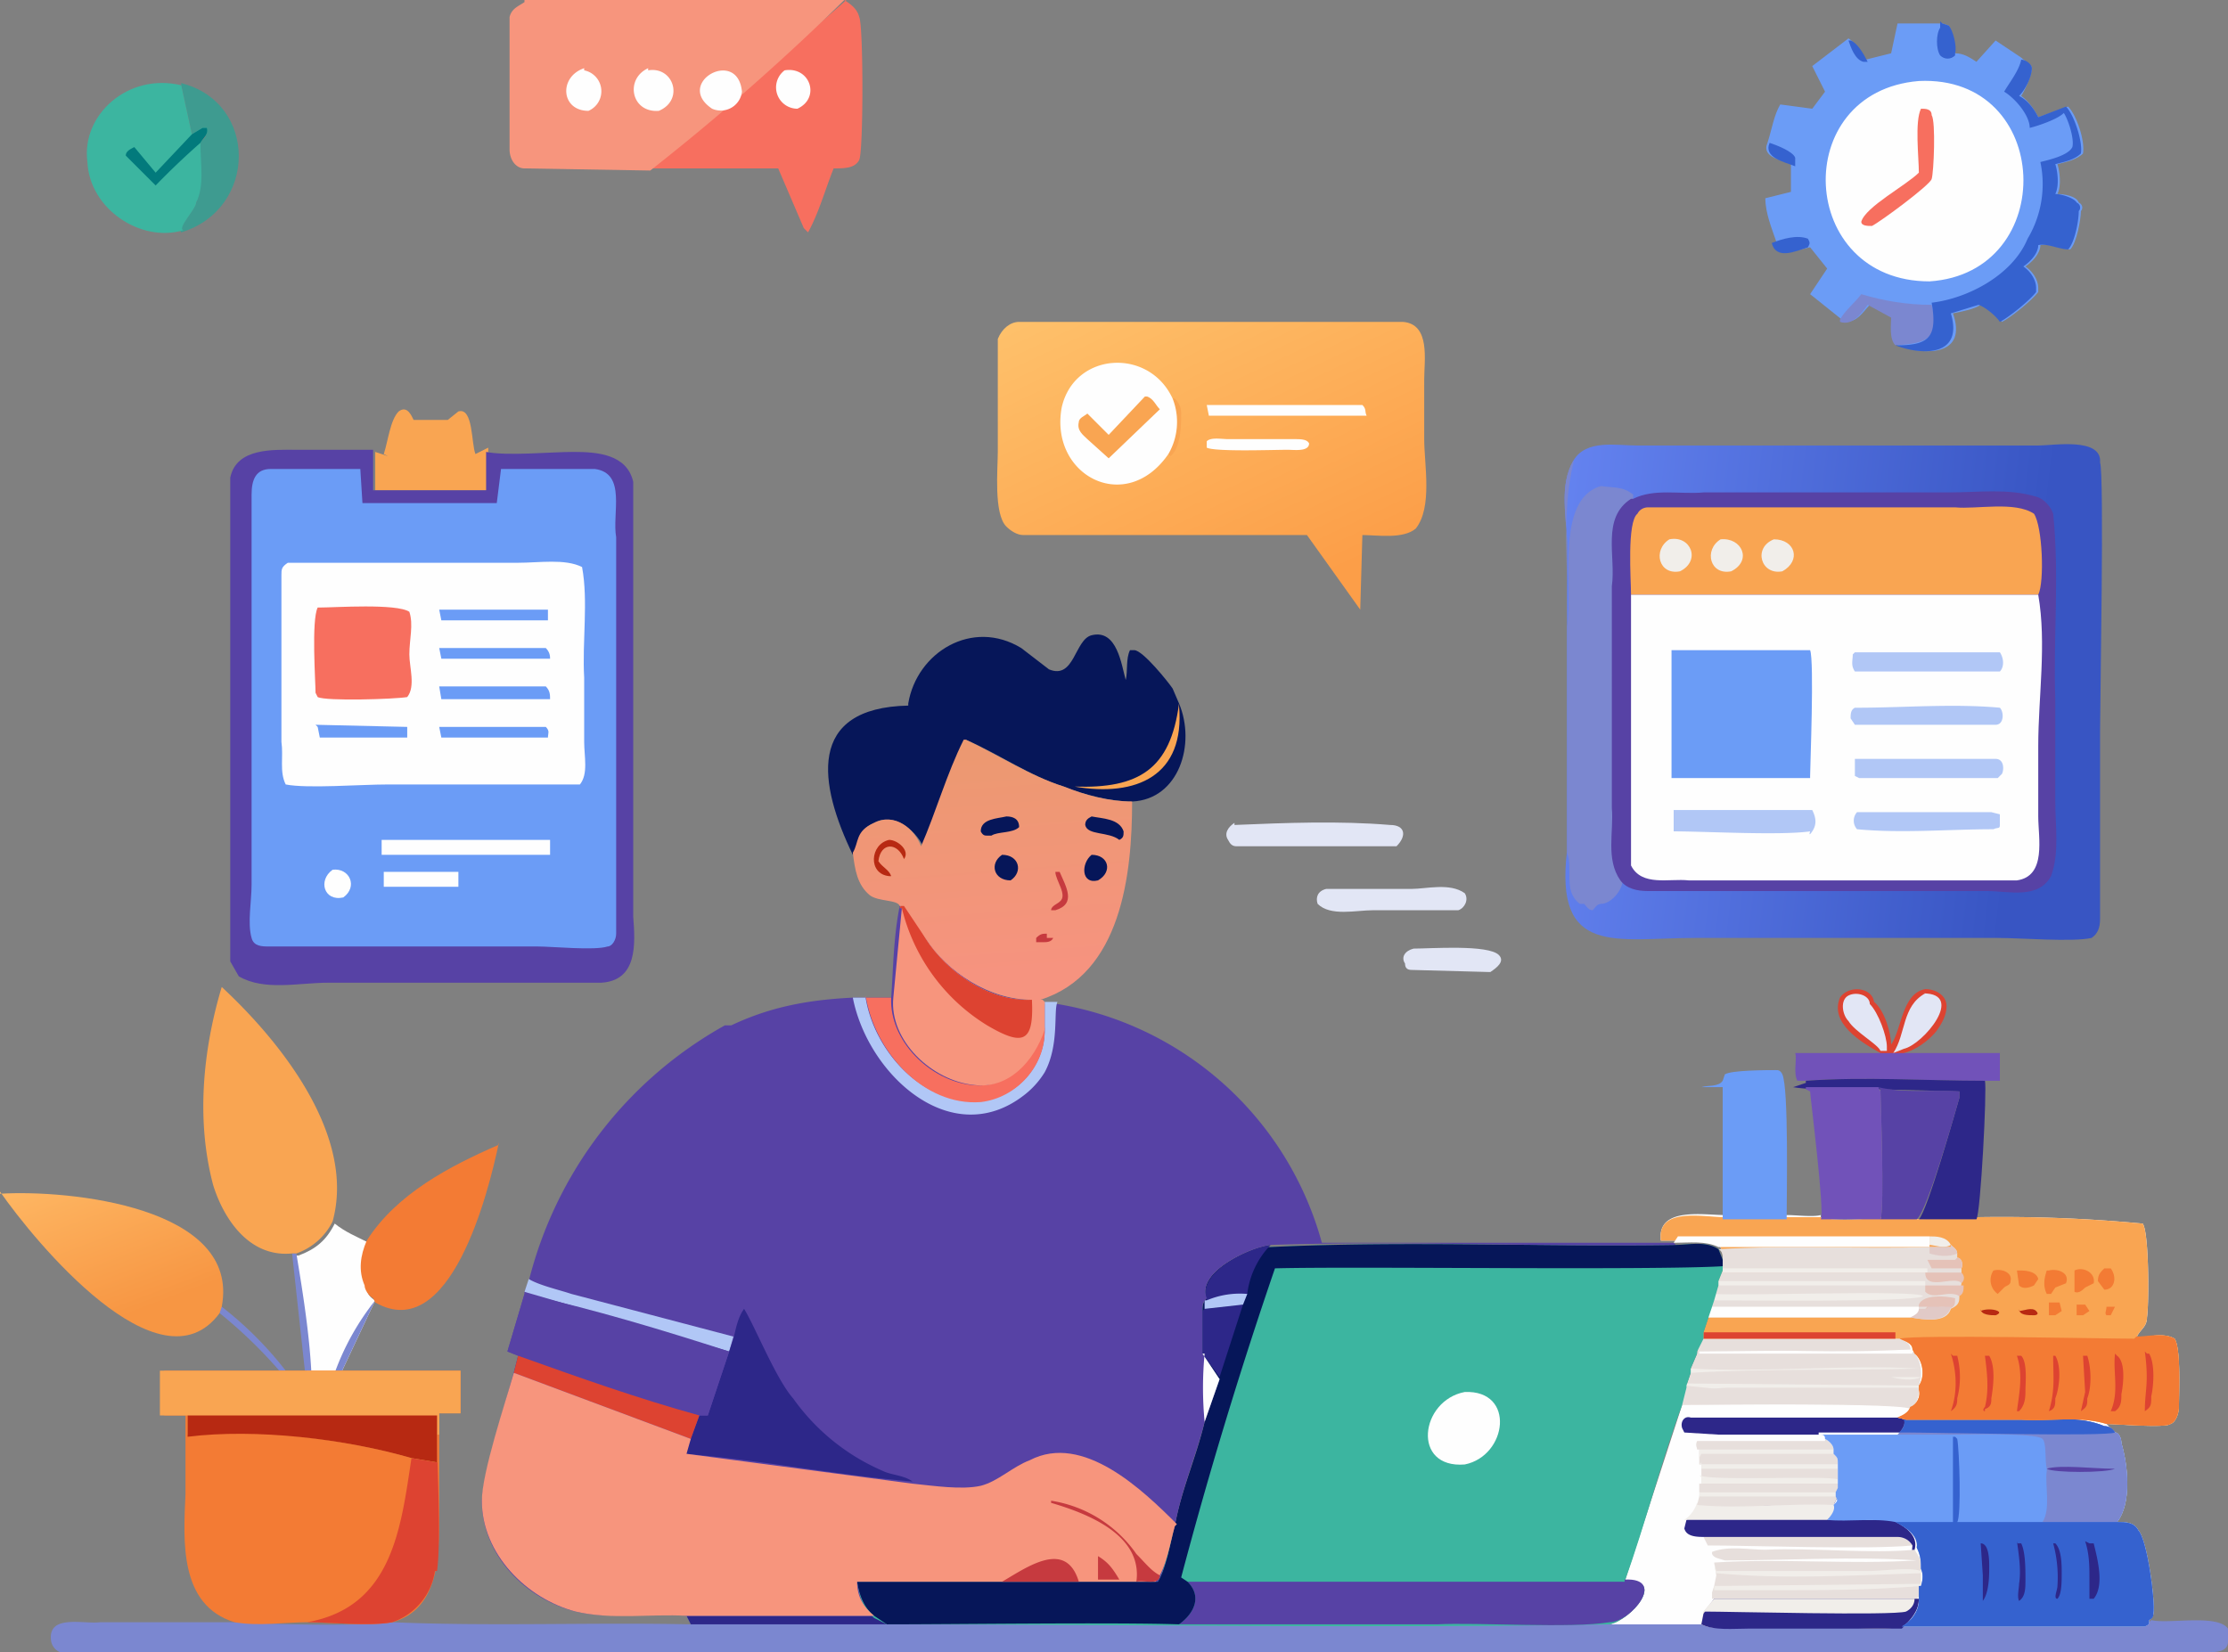 <svg xmlns="http://www.w3.org/2000/svg" data-name="Layer 1" viewBox="0 0 104.5 77.5"><rect x="0" y="0" width="104.5" height="77.5" fill="#808080" stroke="none"/><defs><linearGradient id="a" x1="155.4" x2="116.6" y1="-518.3" y2="-415.9" gradientTransform="matrix(.08 0 0 -.08 -5.8 20)" gradientUnits="userSpaceOnUse"><stop offset="0" stop-color="#f79643"/><stop offset="1" stop-color="#ffbc68"/></linearGradient><linearGradient id="b" x1="623.2" x2="634.3" y1="-177.6" y2="-323" gradientTransform="matrix(.08 0 0 -.08 -5.8 20)" gradientUnits="userSpaceOnUse"><stop offset="0" stop-color="#eb996f"/><stop offset="1" stop-color="#f6937f"/></linearGradient><linearGradient id="c" x1="802" x2="707" y1="-110.6" y2="90.8" gradientTransform="matrix(.08 0 0 -.08 -5.8 20)" gradientUnits="userSpaceOnUse"><stop offset="0" stop-color="#fc9e48"/><stop offset="1" stop-color="#fec26c"/></linearGradient><linearGradient id="d" x1="1260.6" x2="937.8" y1="-167.3" y2="-129.1" gradientTransform="matrix(.08 0 0 -.08 -5.8 20)" gradientUnits="userSpaceOnUse"><stop offset="0" stop-color="#3855c3"/><stop offset="1" stop-color="#6a89f6"/></linearGradient></defs><path d="M10.4 61.3a17 17 0 0 1 3 3h-.3a22 22 0 0 0-2.8-2.7v-.3Z" fill="#7b87d0"/><path d="M8.5 3.9c3.6.9 3.6 5.9 0 7-.2-.2.6-1 .7-1.4.3-.9.2-1.8.1-2.8.2-.1.5-.3.3-.6l-.6.2L8.5 4Z" fill="#3e9b90"/><path d="M18 21.3c.2-.6.3-1.6.7-2 .4-.3.6.2.7.4H21l.5-.4c.7-.2.6 1.5.8 2l.6-.3v2h-5.3v-1.8l.6.2Z" fill="#f9a552"/><path d="M17.6 61 16 64.4h-1.6l-.6-5.5h.2c.8-.3 1.3-.7 1.7-1.5.5.4 1 .6 1.6.9-.3.7-.4 1.4-.1 2.1 0 .3.2.5.4.6l.1.2Z" fill="#fefefe"/><path d="M17.6 61 16 64.4h-.3a12 12 0 0 1 1.9-3.4l.1.2Zm-4-2.2h.3c.3 1.8.6 3.7.7 5.5h-.3l-.6-5.5Z" fill="#7b87d0"/><path d="M8.6 10.8c-2 .6-4.4-1-4.5-3.2C3.8 5.4 6 3.4 8.5 4L9 6.3l.5-.3h.2c.1.3-.2.5-.3.7 0 1 .2 2-.2 2.8 0 .3-.9 1.2-.6 1.3Z" fill="#3cb5a0"/><path d="m9 6.3.5-.3h.2c.1.3-.2.5-.3.7a36 36 0 0 0-2.1 2L5.9 7.3c0-.2.2-.3.4-.4l1 1.2L9 6.3Z" fill="#027a7c"/><path d="M0 56c3.2-.2 11.3.6 10.4 5.3l-.1.3C7.5 65.4 1.6 58.2 0 55.9Z" fill="url(#a)"/><path d="M39.6 0c.3.2.6.4.7.8.2.4.2 6.3 0 6.7-.2.4-.7.4-1.2.4-.4 1-.7 2.1-1.2 3l-.2-.2-1.2-2.8h-6c0-.3 2.6-2.5 3-2.8A115.6 115.6 0 0 0 39.7 0Z" fill="#f76f5f"/><path d="M36.8 3.3c1.2-.2 1.7 1.3.6 1.8a1 1 0 0 1-.6-1.8Z" fill="#fefefe"/><path d="M24.6 0h15a109.6 109.6 0 0 1-9.1 8l-5.9-.1c-.4 0-.7-.4-.7-.9V.8c.1-.4.4-.5.7-.7Z" fill="#f7957d"/><path d="M27.4 3.3a1 1 0 0 1 .2 1.9c-1.3 0-1.4-1.6-.2-2Zm6 1.8c-1.8-1.2 1.2-2.9 1.4-.8a1 1 0 0 1-1.4.8Zm-3-1.8c1.2-.2 1.7 1.4.5 1.9-1.3.1-1.6-1.5-.5-2Z" fill="#fefefe"/><path d="M104.5 76.7v.3c0 .6-.8.5-1.3.5H2.8a.7.7 0 0 1-.4-.5c-.2-1.3 1.5-.8 2.3-.9H11c2.1.1 5.4.2 7.4 0 4.6.2 9.4 0 14 .1l-.2-.4H41l.6.4h38.2l.5.1h5.1c.9 0 3 .2 3.8 0h11.4l.3-.3c.8.2 3.1-.3 3.6.4v.3Z" fill="#7b87d0"/><path d="M55.2 76.2H32.4l-.2-.4H41l.6.4h13.6Z" fill="#2d2789"/><path d="M89 1.1h2.1l.3.1c.2.3.3 1 .3 1.3.4 0 .7.2 1 .4l.9-1 1.2.8c.2.2.5.3.5.5 0 .3-.3 1-.5 1.3.3.2.6.6.8 1L97 5c.4.4.8 1.6.7 2.2-.3.3-.8.4-1.2.5.1.3.2 1 0 1.4.3 0 .9.1 1 .4.2.1.2.3.1.4 0 .4-.2 1.5-.5 1.8-.4 0-1-.3-1.4-.2 0 .4-.4.8-.7 1 .3.2.6.6.6 1v.2c-.3.4-1.3 1.2-1.7 1.4-.2-.3-.7-.7-1-.8-.3.2-.8.3-1.3.4.7 2-1.3 2-2.6 1.5-.3-.3-.2-1-.2-1.3l-1.1-.6c-.3.3-.7 1-1.3.7l-1.5-1.2.8-1.2-.8-1c-.5.1-1.5.5-1.6-.3-.2-.6-.5-1.3-.5-2L84 9V7.7c-.4-.2-1.4-.3-1.1-1 .2-.6.3-1.3.6-1.8l1.5.2.6-.8-.6-1.2 1.7-1.3c.3.2.6.6.8 1l1.2-.3.3-1.4Z" fill="#6b9cf6"/><path d="M86.8 1.9c.3.1.6.6.8 1h-.2c-.4-.1-.6-.7-.7-1ZM83 6.7c.3.1 1.1.4 1.2.7v.4c-.5-.2-1.5-.4-1.2-1.1Zm.1 4.7c.5-.2 1.2-.4 1.7-.2.1.2.1.2 0 .4-.6.2-1.5.6-1.7-.2Zm8-10.3.3.1c.2.2.4 1 .3 1.3v.1c-.2.2-.5.2-.7 0-.2-.3-.2-1 0-1.3V1Z" fill="#3562cf"/><path d="M86.3 15c.2-.4.7-.8 1-1.2 1 .3 2.1.5 3.3.5.4 1.6-.2 1.8-1.7 1.9-.3-.3-.2-1-.2-1.3l-1.1-.6c-.3.4-.7 1-1.3.8Z" fill="#7b87d0"/><path d="M94.8 2.8c.2 0 .5.2.5.4 0 .4-.3 1-.6 1.3.4.2.7.6.9 1l1.3-.5c.4.4.8 1.7.7 2.2-.3.3-.8.4-1.2.5.1.3.2 1 0 1.4.3 0 .9.2 1 .4.2.1.2.3.1.4 0 .5-.2 1.5-.5 1.8-.4 0-1-.3-1.4-.2 0 .4-.4.8-.7 1 .3.2.6.6.6 1v.2c-.3.4-1.3 1.2-1.7 1.4-.2-.3-.7-.7-1-.8l-1.3.4c.6 2-1.3 2-2.6 1.5 1.5 0 2-.3 1.7-2 1.7-.2 3.8-1.3 4.5-3a5 5 0 0 0 .6-3.6c.4-.1 1.3-.3 1.5-.7.1-.4-.2-1.3-.4-1.6-.3.3-1.2.6-1.6.7 0-.6-.7-1.4-1.2-1.7.3-.5.7-1 .8-1.5Z" fill="#3562cf"/><path d="M90 3.8c6.3-.3 6.6 9 .5 9.4-6.2 0-6.6-8.9-.5-9.4Z" fill="#fefefe"/><path d="M90.1 5.1c.2 0 .5 0 .5.3.2.3.1 2.7 0 3-.1.3-2.4 2-2.8 2.2-.2 0-.5 0-.5-.2.2-.7 2.1-1.7 2.7-2.3 0-.7-.2-2.4.1-3Z" fill="#f76f5f"/><path d="M21.6 64.3v2h-1v4.8c0 1.9 0 4.4-2.2 5-1 .2-3 0-4 0s-2.3.2-3.4 0c-2.6-.8-2.4-3.8-2.3-6v-3.7h-1v-2.1h13.8Z" fill="#f37b34"/><path d="M20.4 73.7a3 3 0 0 1-2 2.4c-1 .2-2.9 0-4 0 4-.7 4.4-4.4 4.9-7.7l1.2.2v-1.3c0 1.7.2 4.8 0 6.4Z" fill="#dd4331"/><path d="M21.6 64.3v2h-1v1h-.1v1.3l-1.2-.2c-2.7-.8-6.6-1.3-9.4-1.2-.4 0-.7.2-1.1.1v-.9H7.5v-2.1h13.9Z" fill="#f9a552"/><path d="M8.8 66.4h11.7v2.2l-1.2-.2c-3.1-.9-7.3-1.4-10.5-1v-1Z" fill="#b72912"/><path d="M85.4 57.1c.7.2 2 .1 2.8 0 .9 0 1.9.2 2.8 0h1.7a70.6 70.6 0 0 1 7.8.3c.3.4.3 3.8.2 4.4 0 .5-.4.6-.5 1 .5-.1 1.3-.3 1.8 0 .3.5.2 2.5.2 3.2 0 .2-.1.7-.4.8-.2.2-2.6 0-3 0l.4.4c.2 0 .3.3.3.5.3 1 .5 2.8-.2 3.7.4 0 .8 0 1 .4.4.4.8 3.3.7 3.9 0 0 0 .2-.2.3 0 .2 0 .2-.2.3H89.2c-.7.2-3 0-3.8 0H82c-.7 0-1.6.2-2.2-.1h-4.3c1-.2 2.7-2.2.7-2l2.7-8.3.2-.8V65l.2-.5v-.2l.3-.7v-.1l.2-.6.1-.3.4-1.2V61l.3-.7V60l.2-.6V59c0-.2 0-.4-.2-.6-.6-.3-1.3-.2-2-.2h-.7c-.2-1.6 2-1.2 3-1.2h2.9c.5 0 1.2.1 1.6 0Z" fill="#fefefe"/><path d="M85.6 67.5c.2.1.4.3.4.5h-6.4c0-.1-.1-.2 0-.4h6v-.1Zm-5.9.5H86v.2c.2.2.2.2.2.5h-6.5V68Z" fill="#e7dfdc"/><path d="M79.7 68H86v.2h-6.2l-.1.2V68Z" fill="#f1eeea"/><path d="M79.9 72H89c.3.1.6.3.7.5-2.1.2-7.5 0-9.6 0l-.2-.4Zm-.2-3.3h6.5v.9h-6.4v-.9Z" fill="#e7dfdc"/><path d="M79.7 68.7h6.5v.2h-6.4v-.3Zm0 .5c.4.3 6 0 6.5.2v.2h-6.4v-.3Z" fill="#f1eeea"/><path d="M85.3 67.3h-4.7l-1.6-.1-.1-.2c-.1-.3.1-.6.4-.5H89l.4.1c0 .3 0 .5-.3.6h-3.8Zm-5.5 2.3h6.4v.6l-.2.4c0 .2 0 .5-.3.7h3.1c.5.3 1.2.7 1 1.4s-.1-.2-.1-.2a.8.8 0 0 0-.7-.4h-9c-.4 0-.9 0-1-.4l.1-.4c.4-.2.6-.7.7-1.1l.1-.6Z" fill="#2d2789"/><path d="M79 71.3c.3-.2.5-.5.6-.8 2.1.3 4.3 0 6.4 0 .1.3 0 .6-.3.8H79Z" fill="#f1eeea"/><path d="M79.8 69.6h6.4v.6l-.2.4c-2-.1-4.3.2-6.4 0l.1-.4.1-.6Z" fill="#e7dfdc"/><path d="M79.7 70.2V70h6.5v.2h-6.5Z" fill="#f1eeea"/><path d="M79.8 69.6h6.4v.4h-6.5v-.4Zm9-6.8h.3c.2.1.5.2.5.5l.2.2c.3.3.4 1 .2 1.5v.2c0 .3-.1.7-.4.8-.2-.2-9.6-.1-10.8-.1l.3-.8V65l.2-.6v-.2l.3-.7v-.1l.2-.6h9Z" fill="#e7dfdc"/><path d="M89.6 64.6h.5c-.4.2-1 .1-1.4 0h1Zm-10.3-.4c3.5.2 7.2-.2 10.7 0-3.6.1-7.2 0-10.7.2v-.2Zm-.2.7 11 .1-.1.2c-3 0-6-.2-9 0l-2-.2v-.2Z" fill="#f1eeea"/><path d="M89.7 63.3v.2h-10v-.1l10-.1Z" fill="#fefefe"/><path d="M88.8 62.8h.3c.2.1.5.2.5.5-3.3.2-6.7 0-10 0l.2-.5h9Zm-10 3 .3-.7c.3.2 1.5 0 1.9 0h9c0 .4-.1.8-.4 1-.2-.3-9.6-.2-10.7-.2Zm1.6 7.5c3.1-.2 6.4.1 9.5-.1-3-.2-6 0-9 0-.3-.1-.5-.1-.6-.3v-.1c.8-.3 1.7-.1 2.5-.1 2.3-.1 4.9.2 7 0 .2.3.4.6.3.9v.8c0 .2 0 .4-.2.6h.1c0 .6-.4 1-.8 1.3-.7.2-3 0-3.8 0H82c-.7 0-1.6.2-2.2-.1l.1-.6.5-.6v-.6l.1-.5-.1-.6Z" fill="#e7dfdc"/><path d="m80.5 73.9-.1-.6.1.4h7.1c.7 0 2-.2 2.5 0v.1c-3.2.1-6.4.3-9.6 0Z" fill="#f1eeea"/><path d="m80.4 74.4 9.7-.1v.1c0 .2 0 .4-.2.6h-9.6v-.3l.1-.3Z" fill="#e7dfdc"/><path d="m80.4 74.4 9.7-.1v.1c-2.4.2-4.8.2-7.2.2h-2.5v-.2Z" fill="#f1eeea"/><path d="M80.4 75H90c0 .6-.4 1-.8 1.4H82c-.7 0-1.6.1-2.2-.2l.1-.5.5-.7Z" fill="#2d2789"/><path d="M80.4 75h9.4c0 .3-.2.5-.4.6-.6.2-8.3 0-9.5 0l.5-.6Z" fill="#f1eeea"/><path d="M89.4 66.6h5.5c1.2 0 2.6-.2 3.8.3.2 0 .4.1.5.3.2 0 .3.3.3.5.3 1 .5 2.8-.2 3.7.4 0 .8 0 1 .4.4.4.8 3.3.7 3.9 0 0 0 .2-.2.3 0 .2 0 .2-.2.3H89.2c.4-.2.8-.7.8-1.2v-.7h.1c.1-.3.1-.6 0-.8 0-.3 0-.6-.2-1 .1-.6-.6-1-1-1.2-1-.2-2.2 0-3.2-.1.2-.2.4-.5.3-.7.2-.2.2-.2.1-.4V70l.1-.2v-1.1c0-.3 0-.3-.2-.5V68c0-.2-.2-.4-.4-.5 0-.2-.1-.2-.3-.2h3.8c.2-.2.4-.5.3-.7Z" fill="#6b9cf6"/><path d="M89.4 66.6h5.5c1.2 0 2.6-.2 3.8.3.2 0 .4.1.5.3.2 0 .3.3.3.5.3 1 .5 2.8-.2 3.7h-3.5c.4-.6.1-1.8.2-2.4v-.1c-.1-.4 0-1.2-.2-1.4-.3-.3-3.7-.2-4.3-.2H89c.2-.2.4-.5.3-.7Z" fill="#7b87d0"/><path d="M96 68.9c.6-.2 2.3 0 3.1 0h.1c-.4.2-2.9.2-3.2 0Z" fill="#5742a5"/><path d="M89.4 66.6h5.5c1.2 0 2.6-.2 3.8.3.2 0 .4.1.5.3-.4.2-8.5 0-9.8 0H89c.2 0 .4-.4.3-.6Zm2.3.8.1.1c.1.5.2 3.6 0 3.9h7.5c.4 0 .8 0 1 .4.4.4.8 3.3.7 3.9 0 .1 0 .2-.2.3 0 .2 0 .2-.2.3H89.2c.4-.2.8-.7.8-1.2v-.7h.1c.1-.3.1-.6 0-.8 0-.3 0-.6-.2-1 .1-.6-.6-1-1-1.2h2.7v-4Z" fill="#3562cf"/><path d="M92.9 72.4c.4 0 .4.8.4 1.1 0 .4 0 1.2-.3 1.6v-1.2l-.1-1.5Zm1.7 0h.2c.2.4.2 1.2.2 1.7 0 .4 0 .8-.3 1-.1-.2 0-.6 0-.8.1-.6 0-1.3-.1-2Zm3.4 0h.2c.2.8.5 2 0 2.6H98v-1c0-.5 0-1.1-.2-1.7Zm-1.8 0h.2c.3.3.3 1 .3 1.4 0 .4 0 1-.2 1.2-.2 0 0-.4 0-.6a6 6 0 0 0-.2-2Z" fill="#2d2789"/><path d="M85.4 57.1c.7.2 2 .1 2.8 0 .9 0 1.9.2 2.8 0h1.7a70.6 70.6 0 0 1 7.8.3c.3.4.3 3.8.2 4.4 0 .5-.4.6-.5 1 .5-.1 1.3-.3 1.8 0 .3.5.2 2.5.2 3.2 0 .2-.1.7-.4.8-.2.2-2.6 0-3 0-1.3-.4-2.7-.1-4-.2h-5.4l-.4-.1c.2-.1.5-.2.6-.5.3-.1.5-.5.4-.8V65c.3-.4.2-1.2-.2-1.5l-.1-.2c0-.3-.4-.4-.6-.5h-9.3l.1-.3.4-1.2V61l.3-.7V60l.2-.6V59c0-.2 0-.4-.2-.6-.6-.3-1.4-.2-2-.2h-.7c-.2-1.6 2-1.1 3-1.1h4.5Z" fill="#f9a552"/><path d="M98.7 61.3h.5l-.2.4h-.2c-.1-.1 0-.2 0-.4Z" fill="#f37b34"/><path d="M94.7 61.5c.2 0 .6-.2.8 0s-.1.2-.1.2c-.3 0-.7 0-.7-.3Zm-1.8 0c.2-.1.6-.1.8 0s-.1.2-.1.2c-.2 0-.7 0-.7-.3Z" fill="#b72912"/><path d="M97.4 61.2h.4l.2.3-.3.2h-.3v-.5Z" fill="#f37b34"/><path d="M90.5 58c.3 0 .8 0 1 .4-.3.2-.8 0-1 0V58Z" fill="#f1eeea"/><path d="M96.2 61.1h.4l.1.4-.3.2h-.3v-.6Zm2.5-1.6h.3c.3.4.2 1-.3 1l-.3-.4c0-.3.1-.4.3-.6Zm-4 .1c.2 0 .8 0 .9.4l-.2.3c-.2.1-.5.2-.7 0l-.1-.7Zm-1.2 0c.4-.1.9.1.8.5 0 .2-.2.2-.3.3l-.3.3a.8.8 0 0 1-.2-1.1Zm3.8 0c.4-.2 1 .1.9.6l-.4.2c-.1.1-.3.3-.5.2v-1.1Zm-1.2 0c.4-.1 1 .1.8.6l-.5.2-.2.3H96c-.2-.4-.1-.8 0-1.1Z" fill="#f37b34"/><path d="M79.9 62.5h9v.3h-9v-.3Z" fill="#dd4331"/><path d="m78.5 58.3.2-.3h11.8v.5h-9.9c-.6-.3-1.4-.2-2-.2Z" fill="#fefefe"/><path d="M91.5 58.4c.1.1.3.2.3.4v.2c.2 0 .3.3.2.5v.2H80.8v-.6c0-.2 0-.4-.2-.5 3.3-.2 6.6 0 9.9-.1h1Z" fill="#e7dfdc"/><path d="M91.5 58.4c.1.1.3.2.3.4-.4.2-1 .1-1.3 0v-.3h1Z" fill="#e1cac7"/><path d="M91.8 59c.2 0 .3.3.2.5h-1.4l-.2-.4h1.3l.1-.1Z" fill="#e5c2b8"/><path d="M80.8 59.5h9.6v.2h-9.6v-.2Z" fill="#f1eeea"/><path d="m80.6 60.1.2-.5v.1H92v.5l-.1.6v.1c0 .3-.2.4-.4.5-.2.7-1.3.5-1.9.4h-9.5l.1-.5.1-.3.3-.7V60Z" fill="#e7dfdc"/><path d="M90.4 61.3H90v-.1c.2-.5 1.3-.4 1.7-.3 0 .3 0 .4-.3.5-.2-.2-.8 0-1.1 0Z" fill="#e5c2b8"/><path d="M90.4 61.3h1.1c-.2.8-1.3.6-1.9.5l.4-.4h.7-.3Z" fill="#e1cac7"/><path d="M90.3 60.3h1.8c0 .2 0 .4-.2.5-.5-.3-1.2.2-1.6-.2v-.3Z" fill="#e5c2b8"/><path d="M80.4 60.7c1.3.1 9.5-.2 9.8.1-.3.3-8.5.2-9.9.2l.1-.3Z" fill="#f1eeea"/><path d="M80.3 61.3H90v.1c0 .2-.2.3-.4.4h-9.5l.2-.5Z" fill="#fefefe"/><path d="m80.6 60.1.2-.5v.1H92v.5h-1.7v.1h-9.7V60Z" fill="#e7dfdc"/><path d="M90.4 59.7H92c.1.1.2.3 0 .5-.3-.4-1.7.4-1.7-.5h.1Z" fill="#e5c2b8"/><path d="M80.6 60.1h9.7v.2h-9.7V60Z" fill="#f1eeea"/><path d="M100.2 62.7c.5 0 1.3-.2 1.8.1.3.5.2 2.5.2 3.2 0 .2-.1.7-.4.8-.2.2-2.6 0-3 0-1.3-.4-2.7-.1-4-.2h-5.4l-.4-.1c.2-.1.5-.2.6-.5.3-.1.5-.5.4-.8V65c.3-.4.2-1.2-.2-1.5l-.1-.2c0-.3-.4-.4-.6-.5.6-.2 9.7 0 11 0Z" fill="#f37b34"/><path d="M94.6 63.6h.2c.3.3.2 1.3.2 1.6 0 .3 0 .7-.3 1h-.1c.1-.8.3-1.7 0-2.6Zm3 0h.3c.2.6.2 1.5 0 2 0 .3 0 .4-.3.6l.2-.9-.1-1.7Zm1.7 0c.4.3.3 1.3.2 1.8 0 .3 0 .6-.3.8H99c.4-.9.1-1.8.2-2.7Zm-6.1 0h.1c.3.5.2 1.4.1 2 0 .2 0 .4-.3.5v.1c-.1 0-.1-.1 0-.2.2-.8.1-1.6 0-2.4Zm-1.6 0h.2a4 4 0 0 1 0 2c0 .2 0 .4-.3.6.3-.8.3-1.8 0-2.7Zm4.7 0h.1c.3.5.2 1.5 0 2 0 .3 0 .5-.3.6.3-1 .2-1.6.2-2.6Zm4.4-.1h.1c.3.5.2 1.6.1 2 0 .4 0 .5-.3.7 0-1 .2-1.3 0-2.8Z" fill="#dd4331"/><path d="M78.6 58.4c.6 0 1.4-.2 2 .2l.2.5v.5l-.2.5v.2l-.2.7-.1.3-.4 1.2v.3l-.3.6v.1l-.3.7v.2l-.2.6v.1l-.2.8c-1 2.7-1.7 5.5-2.7 8.3 2-.2.3 1.8-.7 2-10.9.2-23 0-33.9 0l-.6-.3c-.6-.5-.7-1-.8-1.7h14c.5-.6.6-1.9 1-2.6.2-1.6.9-3.2 1.3-4.8l.7-2.1-.8-1.2v-2c0-.2 0-.4.2-.5-.5-1.3 2-2.4 3-2.5 6.3-.3 12.6 0 19-.1Z" fill="#3cb5a0"/><path d="M68.7 65.3c2.4-.1 2 3 0 3.4-2.5.2-2.1-3 0-3.4Z" fill="#fefefe"/><path d="M76.2 74.1c2-.1.3 2-.7 2-1.8.3-6.2 0-8.1.1H55.3c.7-.5 1.1-1.3.4-2h20.5Z" fill="#5742a5"/><path d="M78.6 58.4c.6 0 1.4-.2 2 .2l.2.5v.3c-3.3.2-17.5 0-21 .1A212 212 0 0 0 55.4 74l.3.2c.7.7.3 1.5-.4 2-3-.1-10.6 0-13.7 0l-.6-.4c-.5-.4-.7-1-.8-1.6h14.1c.4-.6.6-1.9.8-2.6.3-1.7 1-3.2 1.4-4.9l.7-2-.8-1.2v-2c0-.2 0-.4.2-.6-.5-1.2 2-2.4 3-2.4 6.3-.3 12.7 0 19-.1Z" fill="#061659"/><path d="m56.5 61.4 1.8-.2-1.1 3.4-.8-1.1v-2Z" fill="#2d2789"/><path d="M56.6 61c-.5-1.3 2-2.5 3-2.6a4 4 0 0 0-1.1 2.3l-.2.5-1.8.2V61Z" fill="#2d2789"/><path d="M56.6 61a4 4 0 0 1 1.9-.3l-.2.5-1.8.2V61Z" fill="#b1c7f6"/><path d="M78.5 58.3H62a15.5 15.5 0 0 0-12.4-11.2H49l-.2-.2h-.4c-2.8 0-4.7-2.2-6-4.4h-.2c-.3 1.5-.3 2.9-.4 4.3H40c-2 .1-3.8.4-5.7 1.3H34a19 19 0 0 0-9.2 12l-.2.5v.1l-.8 2.7.5.2c-.4 1.7-1.6 5.2-1.7 6.8 0 2.5 2 4.6 4.4 5.2 1.7.4 3.5 0 5.2.2H41c-.6-.4-.7-1-.8-1.6h14.1c.4-.6.5-1.9.8-2.6.3-1.7 1-3.3 1.4-4.9l.7-2-.8-1.2v-2c0-.3 0-.4.2-.6-.5-1.2 2-2.4 3-2.5 6.3-.2 12.6.1 19 0Z" fill="#5742a5"/><path d="m56.4 63.5.8 1.2-.7 2a17 17 0 0 1 0-3.2Z" fill="#fefefe"/><path d="m24.6 60.6.2-.6c.5.3 1.4.5 2 .7l7.6 2-.2.7-9.6-2.8ZM40 46.8h.6c.4 2.5 2.7 5.1 5.4 4.8 1.7-.1 3-1.6 3-3.3V47h.6c-.2.4.1 2-.6 3.3a4 4 0 0 1-1 1.1c-3.4 2.6-7.3-1-8-4.6Z" fill="#b1c7f6"/><path d="M40.6 46.8h1.2c-.1 2 1.8 3.9 3.8 4.1 1.6.2 2.8-1.1 3.3-2.5l.1-.2v.2c0 1.6-1.3 3.1-3 3.3-2.7.2-5-2.4-5.4-5Z" fill="#f76f5f"/><path d="M34.4 62.8c.1-.4.2-1 .5-1.4.5.8 1.5 3.3 2.3 4.2a10 10 0 0 0 4.2 3.4c.4.2 1 .2 1.4.5-3.6-.3-7-1-10.7-1.3l.3-.7.4-1.1h.4l1-3 .2-.6Z" fill="#2d2789"/><path d="m42.2 42.6.1-.2h.2l.9 1.6c1 1.6 3 3 5 2.9h.5l.1.1v1.3c-.5 1.5-1.7 2.8-3.3 2.6-2-.2-4-2.1-3.8-4.1l.4-4.2Z" fill="#f7957d"/><path d="m42.2 42.6.1-.2h.2l.9 1.6c1 1.6 3 3 5 2.9.1 2-.4 2.2-2.1 1.2a8.9 8.9 0 0 1-4-5.5Z" fill="#dd4331"/><path d="m34.2 63.4-1 3h-.4l-.4 1-8.3-3 .2-.8-.5-.2.8-2.7c3.2.7 6.5 1.7 9.6 2.7Z" fill="#5742a5"/><path d="m32.8 66.4-.4 1.1-8.3-3.1.2-.8c2.8 1 5.6 2 8.5 2.8Z" fill="#dd4331"/><path d="M55.1 71.6c-.2.7-.4 2-.9 2.6h-14c0 .7.3 1.2.8 1.6h-8.8c-1.7-.1-3.5.2-5.2-.2-2.3-.6-4.4-2.7-4.4-5.2 0-1.3 1.1-4.6 1.5-6l8.3 3.1-.2.7 10.6 1.4c1 .1 2.3.3 3.2.1.8-.2 1.5-.9 2.3-1.2 2.5-1.3 5.3 1.4 6.9 3Z" fill="#f7957d"/><path d="M51.5 74.2V73c.5.3.7.6 1 1.1h-1Zm1.8 0c.3-2.2-2.3-3.2-4-3.7v-.1a6 6 0 0 1 4 2.5c.4.4.7.8 1.1 1 0 .5-.8.2-1.1.3Zm-6.3 0c1.2-.7 3-2 3.6 0H47Z" fill="#c63a3f"/><path d="M88.7 49c.5-.7.5-2.4 1.6-2.6.5 0 1 .3 1 .8 0 .4-.2.8-.5 1.2-.6.7-1.6 1.3-2.6 1-.9-.5-2.4-1.4-1.9-2.6.4-.6 1.5-.5 1.6.2.5.4.8 1.5.8 2Z" fill="#dd4331"/><path d="M88.2 49.3c-.1-.3-1.2-.9-1.5-1.4-.3-.3-.4-1 0-1.2.4-.2 1 0 1 .4.4.4.8 1.5.8 2v.2h-.3Zm2-2.7c2 0 0 2.4-.9 2.6l-.5.2c.6-.9.4-2.2 1.5-2.8Z" fill="#e2e6f5"/><path d="M84.3 49.4h9.5v1.3H93c-2.8 0-5.6-.2-8.4 0h-.3c-.2-.4 0-1-.1-1.3Z" fill="#7152b9"/><path d="M84.7 50.7c2.8-.2 5.6 0 8.4 0 .1.4-.2 6.2-.4 6.5H90c.4-.4 1.7-5 1.9-5.7v-.3l-3.8-.1c-1.3-.1-2.8.1-4-.1l.6-.2v-.1Z" fill="#2d2789"/><path d="M88.1 51c1.2.3 2.6.1 3.8.2v.3c-.2.7-1.5 5.3-2 5.7H91h-2.8c.2-.5 0-5.7 0-6v-.1Z" fill="#5742a5"/><path d="M84.7 51h3.4l.1.2c0 .3.2 5.5 0 6h-2.8c.2-.3-.5-5.8-.5-6l-.2-.1Z" fill="#7152b9"/><path d="M80.8 51h-1c.3-.1.8 0 1-.3l.1-.3c.3-.2 2-.2 2.4-.2.1 0 .2 0 .3.2.3.7.2 5.6.2 6.8h-3V51Z" fill="#6b9cf6"/><path d="M23.4 53.6c-.5 2.4-2.3 9.5-5.8 7.5l-.1-.2c-.2-.1-.4-.4-.4-.6-.3-.7-.2-1.4.1-2.1 1.4-2.2 3.9-3.5 6.2-4.5Z" fill="#f37b34"/><path d="M10.4 46.3c2.8 2.6 6.3 7 5.2 11a3 3 0 0 1-1.7 1.5h-.2c-2 .2-3.2-1.6-3.7-3.2-.8-3-.5-6.3.4-9.3Z" fill="#f9a552"/><path d="M42.6 33c.4-2.4 3-4 5.3-2.6l1.3 1c1.2.5 1.2-1.4 2-1.6 1.2-.3 1.4 1.4 1.6 2.1.1-.4 0-1 .2-1.4h.2c.4 0 1.6 1.5 1.8 1.8l.3.7c.8 1.9 0 4.5-2.2 4.6-1 0-2.2-.3-3.2-.7-1.6-.5-3-1.5-4.6-2.2-.8 1.6-1.4 3.4-2 5-.4-.8-1.4-1.6-2.3-1.1-.9.4-.6.9-1 1.5-1.6-3.3-2.2-6.9 2.6-7Z" fill="#061659"/><path d="M55.3 33v.1c.3 3.3-2 4.3-4.9 3.8 3 .1 4.5-.8 4.9-3.9Z" fill="#f9a552"/><path d="M45.3 34.7c1.5.7 3 1.7 4.6 2.2 1 .4 2.1.7 3.2.7 0 3.4-.5 8.1-4.3 9.3h-.4c-2 0-4-1.3-5-2.9l-1-1.5h-.2c-.1-.3-1-.2-1.4-.5-.6-.5-.7-1.2-.8-2 .3-.5.1-1 1-1.4 1-.5 1.9.3 2.2 1.1.7-1.6 1.2-3.4 2-5Z" fill="url(#b)"/><path d="M49.1 44h.3c-.1.2-.3.2-.5.2h-.3V44c.2-.2.3-.2.5-.2Zm.4-3.1h.2c.3.7.8 1.5-.2 1.8h-.2c0-.2.3-.3.4-.4.4-.3-.2-1-.2-1.4Z" fill="#c63a3f"/><path d="M41.7 39.4c.4 0 1 .5.7.9-.3-.8-1.1-.8-1.2.1.2.3.5.4.6.7h-.1c-1-.1-.9-1.5 0-1.7Z" fill="#b72912"/><path d="M47 40.1c.8 0 1 .8.4 1.2-.8 0-1-.8-.4-1.2Zm4.2 0c.8 0 1 .8.3 1.2-.8.2-.8-.8-.3-1.2Zm-4-1.8c.3 0 .6.1.6.5-.3.3-1 .2-1.3.4h-.2c-.1 0-.2 0-.3-.2 0-.6.8-.6 1.2-.7Zm4 0c.5.1 1.3.1 1.5.7 0 .2 0 .3-.2.4-.5-.4-1.5-.2-1.6-.7 0-.2.1-.3.3-.4Z" fill="#061659"/><path d="M46.8 15.9c.2-.5.6-.8 1-.8h18c1.3.1 1 1.8 1 2.7v2.8c0 1.2.4 3.2-.4 4.2-.6.5-1.8.3-2.5.3l-.1 3.5-2.5-3.5H48c-.3 0-.6-.2-.8-.4-.6-.6-.4-2.7-.4-3.5v-5.3Z" fill="url(#c)"/><path d="M55 18.7h.1c.2.2.3.4.3.7 0 .5 0 1.6-.5 2l-.1-.1a3 3 0 0 0 .2-2.6Z" fill="#f9a552"/><path d="M57.6 20.6h3.1c.3 0 .6 0 .7.2 0 .4-.7.3-1 .3-.7 0-3.4.1-3.8-.1v-.3c.2-.2.7-.1 1-.1Zm-1-1.6h7.3c.2.2.1.3.2.5h-7.4l-.1-.5Zm-1.8 2.3c-2 2.9-5.6 1-5-2.2.6-2.6 4.1-2.8 5.2-.4a3 3 0 0 1-.2 2.6Z" fill="#fefefe"/><path d="M53.8 18.6c.3.1.4.4.6.6L52 21.5l-1-.9c-.2-.2-.5-.4-.4-.8 0-.2.3-.3.4-.4l1 1 1.7-1.8Z" fill="#f9a552"/><path d="M66.3 44.5c.8 0 3.5-.2 4 .3.3.3-.1.6-.4.8l-3.7-.1c-.2 0-.3-.1-.3-.3-.2-.3 0-.6.4-.7Zm-4.1-2.8h4c.7 0 1.8-.3 2.5.2.2.3 0 .7-.3.8h-4c-.8 0-2 .3-2.6-.3-.1-.3 0-.6.4-.7Zm-4.3-3c2.4-.1 4.9-.2 7.3 0 .7 0 .8.5.3 1H58c-.2 0-.3-.1-.4-.3-.2-.3 0-.6.3-.8Z" fill="#e2e6f5"/><path d="M10.8 22.4c.3-1.4 2-1.3 3.1-1.3h3.6V23h5.3v-1.8c1 .2 3 0 4.1 0 1.1 0 2.5.1 2.8 1.4V43c.1 1.3.2 3-1.5 3.1H15.4c-1.4 0-3 .4-4.2-.3l-.4-.7V22.5Z" fill="#5742a5"/><path d="M23.5 22h4.4c1.5.2.8 2.1 1 3.2v18.6c0 .3-.2.6-.4.6-.6.2-2.6 0-3.3 0H12.6c-.3 0-.7 0-.8-.4-.2-.7 0-1.7 0-2.5V23.2c0-.7.2-1.2.9-1.2h4.2l.1 1.6h6.3l.2-1.6Z" fill="#6b9cf6"/><path d="M15.6 40.8c.8-.1 1.2.8.5 1.3-.9.2-1.2-.8-.5-1.3Zm2.4.1h3.5v.7H18v-.7Zm0-1.5h7.8v.7h-7.9v-.7Zm-4.5-13h10.8c1 0 2.2-.2 3 .2.3 1.6 0 3.5.1 5.2v3c0 .7.2 1.5-.2 2h-9c-1.3 0-3.8.2-4.8 0-.3-.6-.1-1.3-.2-2V27c0-.3 0-.4.3-.6Z" fill="#fefefe"/><path d="m14.8 34 4.3.1v.5H15l-.1-.5Zm5.8-3.6h5c.2.2.2.4.2.5h-5.1l-.1-.5Zm0 1.8h5c.2.2.2.4.2.6h-5.1l-.1-.6Zm0 1.9h5c.2.2.1.3.1.5h-5l-.1-.5Zm0-5.5h5.1v.5h-5l-.1-.5Z" fill="#6b9cf6"/><path d="M15 28.5c.7 0 3.6-.2 4.2.2.2.6 0 1.3 0 2 0 .6.3 1.5-.1 2-.6.1-3.8.2-4.2 0l-.1-.2c0-.5-.2-3.4.1-4Z" fill="#f76f5f"/><path d="M95.6 20.9c.7 0 3-.4 2.9.8.2.5 0 11.3 0 12.6v8.8c0 .4-.1.7-.4.9-.9.2-3.3 0-4.4 0H79.5c-3.7 0-6.6.9-6-4.1V25.6c0-1.3-.4-2.8.3-4 .6-1 2-.7 3-.7h18.8Z" fill="url(#d)"/><path d="M73.8 21.7c-.6 2.4-.2 5.2-.3 7.7.3-1.8-.6-6 1.6-6.6.6.1 1 0 1.5.4v.2c-1.3.9-.7 2.7-.8 4V38c0 1.1-.3 2.4.3 3.4-.1.5-.6 1-1 1-.2 0-.3.2-.4.3-.2 0-.3-.2-.4-.3h-.2c-.8-.6-.3-1.6-.6-2.4V25.6c0-1.3-.4-2.8.3-4Z" fill="#7b87d0"/><path d="M76.6 23.4c1-.5 2.2-.2 3.3-.3h11.5c1.4 0 2.8-.2 4.1.2.4.1.7.5.8.8.3 2.9 0 5.8.1 8.7v4.8c0 1.2.2 2.4-.2 3.5-.6 1.1-2 .7-3 .7H77.3c-.5 0-1-.1-1.3-.5-.7-1-.3-2.3-.4-3.4V27.5c.2-1.4-.5-3.2.9-4.1Z" fill="#5742a5"/><path d="M76.5 27.9c0-.7-.2-3.4.3-3.8.1-.2.3-.3.5-.3h14.4c1 .1 2.8-.3 3.7.3.4.6.5 3.2.2 3.8H76.5Z" fill="#f9a552"/><path d="M80.7 25.3c1-.1 1.5 1 .5 1.5-1 .2-1.3-1-.5-1.5Zm2.5 0c1 0 1.3 1 .4 1.5-1 .2-1.4-1.1-.4-1.5Zm-4.9 0c1-.2 1.5 1 .5 1.5-1 .2-1.3-1-.5-1.5Z" fill="#f1eeea"/><path d="M76.5 27.9h19.1c.4 2.3 0 4.8 0 7.1v3.3c0 1 .4 2.8-1 3H79.2c-.9-.1-2.2.3-2.7-.7V27.9Z" fill="#fefefe"/><path d="M87.1 38.1h6.3l.4.1v.5c0 .2-.1.1-.3.2-2.1 0-4.3.2-6.4 0a.6.6 0 0 1 0-.8Zm-.1-2.5h6.6c.4 0 .4.5.3.7l-.2.2h-6.5l-.2-.1v-.8Zm0-5h6.8c.2.3.2.7 0 .9H87c-.2-.3-.1-.5-.1-.8Zm.1 2.6c2.2 0 4.5-.2 6.7 0 .2.2.2.8-.2.8H87l-.2-.3c0-.2 0-.4.2-.5ZM78.4 38H85c.2.4.2.7 0 1s-.1 0-.1 0c-1.4.2-4.9 0-6.4 0v-1Z" fill="#b1c7f6"/><path d="M78.5 30.5h6.4c.2.5 0 5.5 0 5.9v.1h-6.5v-6Z" fill="#6b9cf6"/></svg>
